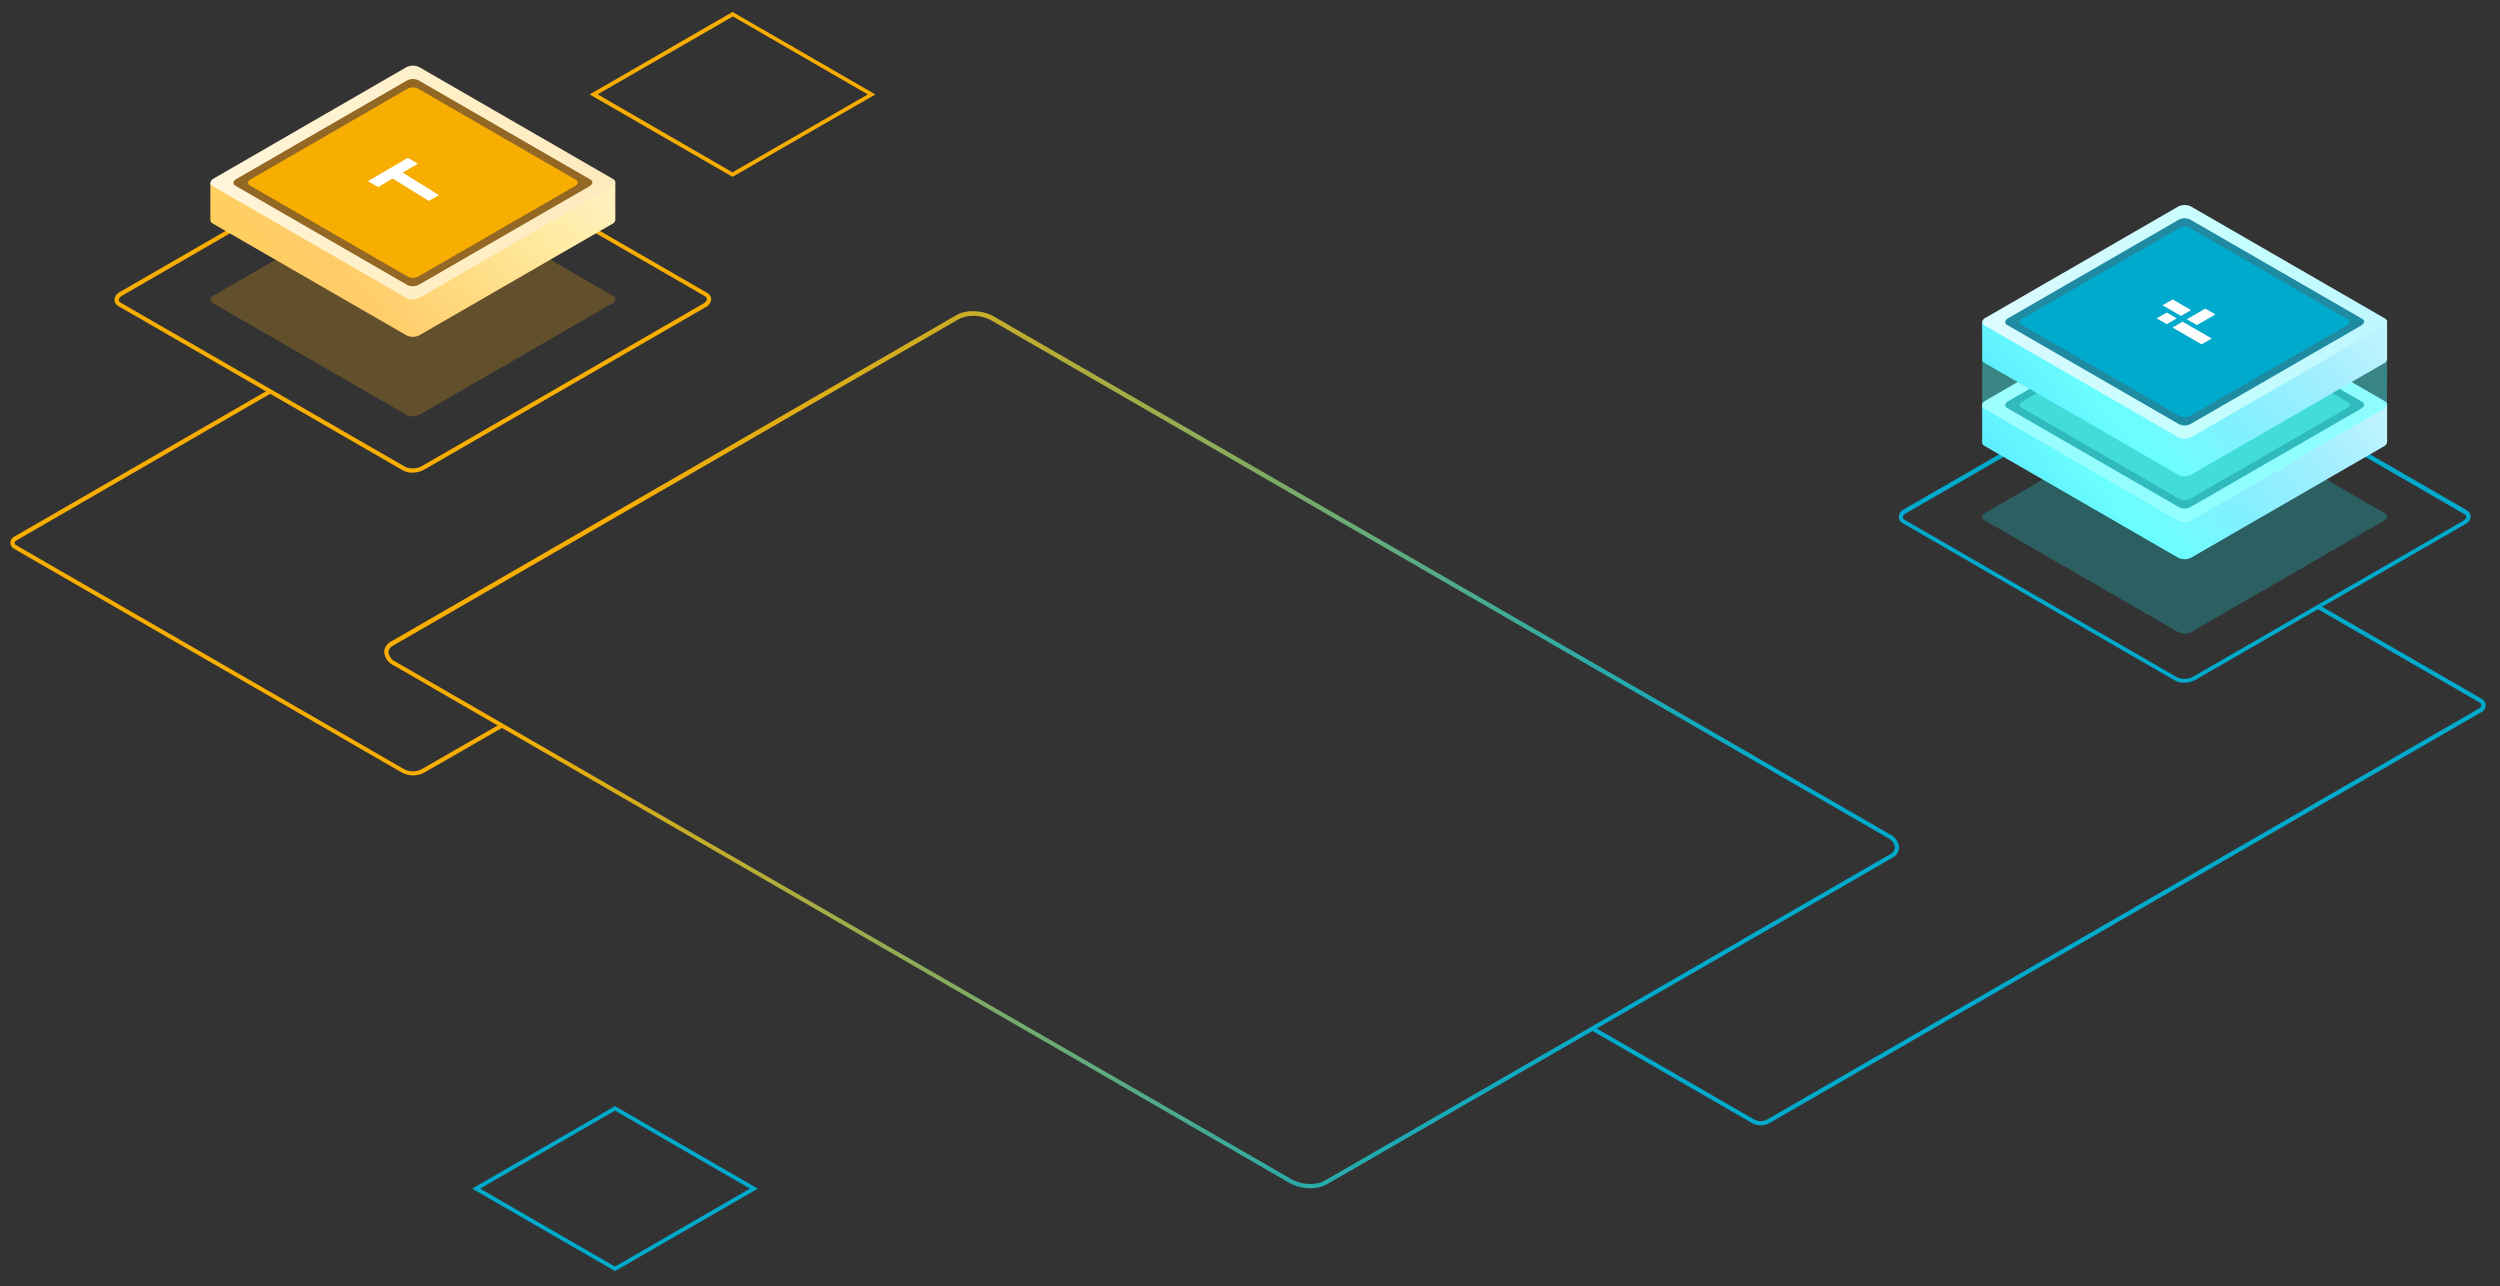<?xml version="1.0" encoding="UTF-8"?>
<svg xmlns="http://www.w3.org/2000/svg" width="556" height="286" viewBox="0 0 556 286" fill="none">
  <rect x="0" y="0" width="556" height="286" fill="#333333" stroke="none"/>
  <path opacity="0.5" d="M90.49 92.32L47.29 67.39C46.55 66.96 46.65 66.21 47.5 65.72L90.28 41C90.718 40.758 91.206 40.622 91.706 40.601C92.206 40.58 92.703 40.676 93.16 40.88L136.36 65.82C137.1 66.25 137.01 66.99 136.15 67.49L93.37 92.19C92.934 92.436 92.446 92.576 91.945 92.599C91.445 92.621 90.946 92.526 90.49 92.32Z" fill="#936D24"></path>
  <path d="M91.709 105.12C90.985 105.138 90.269 104.969 89.629 104.63L26.449 68.15C26.166 68.02 25.923 67.816 25.747 67.558C25.571 67.301 25.468 67.001 25.449 66.69C25.485 66.306 25.621 65.939 25.844 65.624C26.067 65.31 26.369 65.06 26.719 64.9L89.299 28.77C90.011 28.371 90.807 28.147 91.623 28.116C92.438 28.085 93.249 28.247 93.989 28.59L157.179 65.08C157.463 65.209 157.706 65.413 157.883 65.671C158.059 65.928 158.162 66.228 158.179 66.54C158.144 66.924 158.008 67.291 157.785 67.606C157.562 67.92 157.26 68.17 156.909 68.33L94.329 104.46C93.527 104.901 92.625 105.129 91.709 105.12ZM90.109 103.82C90.704 104.081 91.351 104.201 92 104.17C92.649 104.139 93.282 103.957 93.849 103.64L156.429 67.51C156.929 67.22 157.229 66.86 157.229 66.51C157.208 66.369 157.153 66.236 157.067 66.123C156.981 66.009 156.869 65.919 156.739 65.86L93.549 29.38C92.953 29.119 92.304 29 91.653 29.031C91.003 29.062 90.368 29.243 89.799 29.56L27.219 65.72C26.719 66 26.419 66.37 26.419 66.72C26.419 67.07 26.689 67.23 26.919 67.36L90.109 103.82Z" fill="#F8AE00"></path>
  <path d="M136.849 49V40.66H123.279L93.159 23.28C92.704 23.07 92.205 22.972 91.705 22.992C91.204 23.013 90.715 23.153 90.279 23.4L60.279 40.71H46.789V49C46.806 49.147 46.86 49.287 46.946 49.408C47.031 49.528 47.146 49.625 47.279 49.69L90.479 74.63C90.935 74.837 91.433 74.933 91.933 74.913C92.433 74.892 92.922 74.754 93.359 74.51L136.139 49.81C136.312 49.74 136.467 49.63 136.59 49.489C136.713 49.349 136.802 49.181 136.849 49Z" fill="url(#paint0_linear_253_1123)"></path>
  <path d="M90.49 66.33L47.29 41.39C46.55 40.96 46.65 40.22 47.5 39.72L90.28 15C90.718 14.758 91.206 14.622 91.706 14.601C92.206 14.58 92.703 14.676 93.16 14.88L136.36 39.82C137.1 40.25 137.01 40.99 136.15 41.49L93.37 66.19C92.933 66.435 92.446 66.575 91.946 66.599C91.447 66.624 90.948 66.531 90.49 66.33Z" fill="url(#paint1_linear_253_1123)"></path>
  <path d="M90.641 63.41L52.351 41.3C51.701 40.92 51.781 40.3 52.541 39.82L90.461 17.93C90.848 17.714 91.28 17.592 91.723 17.573C92.165 17.553 92.607 17.638 93.011 17.82L131.301 39.93C131.961 40.31 131.871 40.93 131.121 41.41L93.201 63.3C92.812 63.516 92.378 63.638 91.934 63.657C91.489 63.676 91.047 63.591 90.641 63.41Z" fill="#936724"></path>
  <path d="M90.741 61.55L55.561 41.24C54.961 40.9 55.031 40.24 55.731 39.89L90.571 19.77C90.928 19.572 91.327 19.461 91.735 19.445C92.143 19.43 92.549 19.51 92.921 19.68L128.091 40C128.691 40.34 128.621 40.95 127.921 41.35L93.081 61.47C92.725 61.666 92.327 61.776 91.921 61.789C91.514 61.803 91.11 61.721 90.741 61.55Z" fill="#F8AE00"></path>
  <path d="M92.942 36.399L88.512 38.999L84.082 41.599L81.832 40.299L90.702 35.099L92.942 36.399Z" fill="white"></path>
  <path d="M97.621 43.393L95.371 44.693L87.24 39.653L89.49 38.353L97.621 43.393Z" fill="white"></path>
  <path opacity="0.5" d="M484.531 140.64L441.331 115.7C440.591 115.28 440.691 114.53 441.541 114.04L484.321 89.34C484.758 89.096 485.246 88.958 485.747 88.937C486.247 88.916 486.745 89.013 487.201 89.22L530.401 114.16C531.141 114.58 531.041 115.33 530.191 115.82L487.411 140.52C486.974 140.764 486.485 140.902 485.985 140.923C485.485 140.943 484.987 140.847 484.531 140.64Z" fill="#248C93"></path>
  <path d="M485.75 151.84C485.054 151.86 484.366 151.702 483.75 151.38L423.2 116.38C422.93 116.25 422.702 116.049 422.538 115.799C422.374 115.549 422.281 115.259 422.27 114.96C422.302 114.59 422.433 114.235 422.647 113.931C422.861 113.627 423.152 113.385 423.49 113.23L483.49 78.61C484.174 78.225 484.94 78.009 485.724 77.98C486.508 77.95 487.288 78.108 488 78.44L548.55 113.44C548.819 113.57 549.047 113.771 549.211 114.021C549.375 114.271 549.468 114.561 549.48 114.86C549.447 115.23 549.316 115.585 549.102 115.889C548.888 116.193 548.597 116.435 548.26 116.59L488.26 151.21C487.49 151.629 486.626 151.846 485.75 151.84ZM486 79C485.281 78.992 484.572 79.167 483.94 79.51L423.94 114.13C423.47 114.4 423.19 114.74 423.19 115.04C423.208 115.171 423.26 115.295 423.341 115.4C423.421 115.505 423.528 115.588 423.65 115.64L484.2 150.64C484.767 150.89 485.385 151.005 486.005 150.976C486.624 150.946 487.228 150.773 487.77 150.47L547.77 115.85C548.24 115.58 548.52 115.24 548.52 114.94C548.501 114.809 548.449 114.685 548.368 114.58C548.288 114.475 548.181 114.392 548.06 114.34L487.51 79.34C487.044 79.099 486.524 78.982 486 79Z" fill="#00AACD"></path>
  <path d="M530.89 98.38V90.05H517.32L487.2 72.67C486.744 72.466 486.246 72.37 485.746 72.391C485.246 72.412 484.758 72.548 484.32 72.79L454.32 90.1H440.83V98.45C440.847 98.598 440.901 98.74 440.987 98.862C441.072 98.984 441.187 99.083 441.32 99.15L484.52 124.09C484.977 124.294 485.474 124.39 485.974 124.369C486.474 124.348 486.962 124.212 487.4 123.97L530.18 99.27C530.361 99.19 530.521 99.067 530.644 98.912C530.768 98.757 530.852 98.575 530.89 98.38Z" fill="url(#paint2_linear_253_1123)"></path>
  <path d="M484.531 115.76L441.331 90.82C440.591 90.4 440.691 89.65 441.541 89.16L484.321 64.46C484.758 64.216 485.246 64.078 485.747 64.057C486.247 64.037 486.745 64.133 487.201 64.34L530.401 89.28C531.141 89.71 531.041 90.45 530.191 90.94L487.411 115.64C486.974 115.884 486.485 116.022 485.985 116.043C485.485 116.063 484.987 115.967 484.531 115.76Z" fill="url(#paint3_linear_253_1123)"></path>
  <path d="M484.531 115.76L441.331 90.82C440.591 90.4 440.691 89.65 441.541 89.16L484.321 64.46C484.758 64.216 485.246 64.078 485.747 64.057C486.247 64.037 486.745 64.133 487.201 64.34L530.401 89.28C531.141 89.71 531.041 90.45 530.191 90.94L487.411 115.64C486.974 115.884 486.485 116.022 485.985 116.043C485.485 116.063 484.987 115.967 484.531 115.76Z" fill="url(#paint4_linear_253_1123)"></path>
  <path d="M484.681 112.84L446.391 90.74C445.741 90.36 445.821 89.74 446.571 89.26L484.491 67.37C484.879 67.152 485.313 67.028 485.758 67.009C486.202 66.99 486.645 67.076 487.051 67.26L525.341 89.37C525.991 89.74 525.911 90.37 525.161 90.84L487.231 112.74C486.843 112.954 486.41 113.075 485.968 113.093C485.525 113.11 485.084 113.023 484.681 112.84Z" fill="#248C93"></path>
  <path d="M484.78 111L449.6 90.68C449 90.33 449.07 89.68 449.77 89.32L484.61 69.21C484.965 69.011 485.361 68.898 485.768 68.88C486.175 68.863 486.58 68.942 486.95 69.11L522.13 89.42C522.73 89.77 522.66 90.42 521.96 90.78L487.12 110.89C486.766 111.091 486.37 111.206 485.963 111.225C485.557 111.244 485.151 111.167 484.78 111Z" fill="#45C7BF"></path>
  <path d="M485.059 88.73L480.939 86.35L483.189 85.06L487.299 87.43L485.059 88.73Z" fill="#42FFFF"></path>
  <path d="M492.7 88.39L488.59 90.77L486.34 89.47L490.46 87.09L492.7 88.39Z" fill="#42FFFF"></path>
  <path d="M484.121 89.27L481.881 90.56L479.631 89.27L481.881 87.97L484.121 89.27Z" fill="#42FFFF"></path>
  <path d="M491.88 93.75L489.64 95.05L483.16 91.31L485.41 90.01L491.88 93.75Z" fill="#42FFFF"></path>
  <path opacity="0.4" d="M530.9 78.85L512.52 78.96L487.2 64.34C486.744 64.133 486.246 64.037 485.746 64.057C485.245 64.078 484.757 64.216 484.32 64.46L458.65 79.28L440.84 79.38V90.21C440.868 90.342 440.926 90.465 441.009 90.571C441.092 90.677 441.199 90.762 441.32 90.82L484.52 115.76C484.976 115.967 485.474 116.063 485.974 116.043C486.474 116.022 486.963 115.884 487.4 115.64L530.18 90.94C530.339 90.864 530.481 90.756 530.598 90.624C530.715 90.492 530.804 90.337 530.86 90.17L530.9 78.85Z" fill="#42FFFF"></path>
  <path d="M530.89 79.92V71.59H517.32L487.2 54.21C486.744 54.003 486.246 53.907 485.746 53.927C485.246 53.948 484.757 54.086 484.32 54.33L454.32 71.64H440.83V80C440.846 80.147 440.9 80.288 440.986 80.409C441.071 80.529 441.186 80.626 441.32 80.69L484.52 105.63C484.976 105.837 485.474 105.933 485.974 105.913C486.475 105.892 486.963 105.754 487.4 105.51L530.18 80.81C530.362 80.731 530.523 80.609 530.646 80.454C530.77 80.299 530.854 80.115 530.89 79.92Z" fill="url(#paint5_linear_253_1123)"></path>
  <path d="M484.531 97.3L441.331 72.36C440.591 71.93 440.691 71.19 441.541 70.7L484.321 46C484.757 45.753 485.246 45.613 485.746 45.593C486.247 45.572 486.746 45.67 487.201 45.88L530.401 70.82C531.141 71.24 531.041 71.99 530.191 72.48L487.411 97.18C486.973 97.422 486.485 97.558 485.985 97.579C485.485 97.6 484.987 97.504 484.531 97.3Z" fill="url(#paint6_linear_253_1123)"></path>
  <path d="M484.681 94.38L446.391 72.27C445.741 71.89 445.821 71.27 446.571 70.8L484.491 48.9C484.88 48.685 485.314 48.565 485.759 48.547C486.203 48.53 486.646 48.617 487.051 48.8L525.341 70.9C525.991 71.28 525.911 71.9 525.161 72.38L487.231 94.27C486.844 94.488 486.412 94.612 485.969 94.631C485.526 94.65 485.084 94.564 484.681 94.38Z" fill="#1F8BA2"></path>
  <path d="M484.78 92.53L449.6 72.22C449 71.87 449.07 71.22 449.77 70.86L484.61 50.75C484.965 50.551 485.361 50.438 485.768 50.42C486.175 50.403 486.58 50.482 486.95 50.65L522.13 71C522.73 71.35 522.66 71.95 521.96 72.35L487.12 92.47C486.761 92.661 486.363 92.765 485.957 92.776C485.551 92.786 485.148 92.702 484.78 92.53Z" fill="#00AACD"></path>
  <path d="M485.059 70.26L480.939 67.89L483.189 66.59L487.299 68.97L485.059 70.26Z" fill="white"></path>
  <path d="M492.7 69.93L488.59 72.3L486.34 71.01L490.46 68.63L492.7 69.93Z" fill="white"></path>
  <path d="M484.121 70.8L481.881 72.1L479.631 70.8L481.881 69.51L484.121 70.8Z" fill="white"></path>
  <path d="M491.88 75.28L489.64 76.58L483.16 72.84L485.41 71.55L491.88 75.28Z" fill="white"></path>
  <path d="M291.429 264.26C289.808 264.275 288.21 263.872 286.789 263.09L87.589 148C86.997 147.735 86.486 147.318 86.109 146.791C85.731 146.264 85.5 145.646 85.439 145C85.468 144.5 85.631 144.017 85.911 143.602C86.191 143.187 86.577 142.855 87.029 142.64L212.759 70.05C214.919 68.8 218.549 68.94 221.019 70.37L420.229 185.51C420.813 185.771 421.318 186.181 421.694 186.699C422.07 187.217 422.302 187.824 422.369 188.46C422.343 188.959 422.182 189.442 421.904 189.857C421.626 190.272 421.241 190.605 420.789 190.82L295.049 263.42C293.933 264.001 292.688 264.29 291.429 264.26ZM216.379 70.26C215.285 70.226 214.2 70.474 213.229 70.98L87.499 143.54C87.191 143.672 86.925 143.885 86.727 144.156C86.53 144.427 86.41 144.746 86.379 145.08C86.453 145.551 86.646 145.995 86.94 146.37C87.234 146.744 87.62 147.037 88.059 147.22L287.259 262.28C289.429 263.53 292.719 263.68 294.579 262.6L420.319 190C420.626 189.864 420.89 189.649 421.086 189.376C421.281 189.104 421.399 188.784 421.429 188.45C421.354 187.981 421.162 187.539 420.87 187.165C420.578 186.791 420.196 186.497 419.759 186.31L220.549 71.31C219.275 70.6 217.839 70.228 216.379 70.23V70.26Z" fill="url(#paint7_linear_253_1123)"></path>
  <path d="M391.61 250.28C390.908 250.287 390.217 250.104 389.61 249.75L354.15 229.28L354.62 228.46L390.08 248.94C390.536 249.203 391.054 249.342 391.58 249.342C392.107 249.342 392.624 249.203 393.08 248.94L551.49 157.48C551.599 157.42 551.689 157.331 551.75 157.224C551.812 157.116 551.843 156.994 551.84 156.87C551.84 156.747 551.808 156.626 551.746 156.519C551.685 156.412 551.597 156.323 551.49 156.26L515.24 135.34L515.71 134.52L552 155.45C552.249 155.595 552.456 155.803 552.6 156.053C552.743 156.303 552.819 156.587 552.819 156.875C552.819 157.163 552.743 157.447 552.6 157.697C552.456 157.947 552.249 158.155 552 158.3L393.59 249.75C392.99 250.101 392.306 250.285 391.61 250.28Z" fill="#00AACD"></path>
  <path d="M91.829 172.45C90.937 172.45 90.061 172.215 89.289 171.77L3.049 122C2.823 121.869 2.635 121.681 2.504 121.455C2.373 121.228 2.305 120.971 2.305 120.71C2.305 120.449 2.373 120.192 2.504 119.965C2.635 119.739 2.823 119.551 3.049 119.42L59.879 86.61L60.359 87.43L3.519 120.27C3.437 120.318 3.369 120.387 3.322 120.469C3.275 120.552 3.25 120.645 3.249 120.74C3.249 120.836 3.274 120.931 3.324 121.014C3.373 121.097 3.444 121.165 3.529 121.21L89.759 171C90.388 171.359 91.1 171.547 91.824 171.547C92.548 171.547 93.26 171.359 93.889 171L111.289 161L111.759 161.82L94.359 171.82C93.585 172.247 92.713 172.464 91.829 172.45Z" fill="#F8AE00"></path>
  <path d="M162.911 39.33L131.141 21L162.911 2.66L194.681 21L162.911 39.33ZM132.911 20.98L162.911 38.33L193.001 21L163.001 3.66L132.911 20.98Z" fill="#F8AE00"></path>
  <path d="M136.78 282.69L105 264.35L136.78 246L168.55 264.35L136.78 282.69ZM106.78 264.35L136.78 281.69L166.78 264.35L136.78 247L106.78 264.35Z" fill="#00AACD"></path>
  <defs>
    <linearGradient id="paint0_linear_253_1123" x1="117.609" y1="24.354" x2="47.498" y2="80.639" gradientUnits="userSpaceOnUse">
      <stop stop-color="#FFF0BC"></stop>
      <stop offset="0.15" stop-color="#FFEBA3"></stop>
      <stop offset="0.39" stop-color="#FFDC82"></stop>
      <stop offset="0.61" stop-color="#FFCC6A"></stop>
      <stop offset="0.82" stop-color="#FFD15C"></stop>
      <stop offset="1" stop-color="#FFC657"></stop>
    </linearGradient>
    <linearGradient id="paint1_linear_253_1123" x1="130.842" y1="43.232" x2="32.806" y2="13.027" gradientUnits="userSpaceOnUse">
      <stop stop-color="#FFEAC0"></stop>
      <stop offset="0.3" stop-color="#FFEFC5"></stop>
      <stop offset="0.65" stop-color="#FFF3D3"></stop>
      <stop offset="1" stop-color="#FFF8E9"></stop>
    </linearGradient>
    <linearGradient id="paint2_linear_253_1123" x1="511.65" y1="73.753" x2="441.478" y2="130.025" gradientUnits="userSpaceOnUse">
      <stop stop-color="#BCF3FF"></stop>
      <stop offset="0.15" stop-color="#A3EEFF"></stop>
      <stop offset="0.39" stop-color="#82F0FF"></stop>
      <stop offset="0.61" stop-color="#6AFFFF"></stop>
      <stop offset="0.82" stop-color="#5CEBFF"></stop>
      <stop offset="1" stop-color="#57E1FF"></stop>
    </linearGradient>
    <linearGradient id="paint3_linear_253_1123" x1="525.99" y1="92.271" x2="427.97" y2="62.055" gradientUnits="userSpaceOnUse">
      <stop stop-color="#C0FBFF"></stop>
      <stop offset="0.3" stop-color="#C5FFFF"></stop>
      <stop offset="0.65" stop-color="#D3FCFF"></stop>
      <stop offset="1" stop-color="#E9FFFF"></stop>
    </linearGradient>
    <linearGradient id="paint4_linear_253_1123" x1="525.99" y1="92.271" x2="427.97" y2="62.055" gradientUnits="userSpaceOnUse">
      <stop stop-color="#C0FBFF"></stop>
      <stop offset="0.3" stop-color="#C5FFFF"></stop>
      <stop offset="0.65" stop-color="#D3FCFF"></stop>
      <stop offset="1" stop-color="#E9FFFF"></stop>
    </linearGradient>
    <linearGradient id="paint5_linear_253_1123" x1="511.65" y1="55.29" x2="441.47" y2="111.56" gradientUnits="userSpaceOnUse">
      <stop stop-color="#BCF3FF"></stop>
      <stop offset="0.15" stop-color="#A3EEFF"></stop>
      <stop offset="0.39" stop-color="#82F0FF"></stop>
      <stop offset="0.61" stop-color="#6AFFFF"></stop>
      <stop offset="0.82" stop-color="#5CEBFF"></stop>
      <stop offset="1" stop-color="#57E1FF"></stop>
    </linearGradient>
    <linearGradient id="paint6_linear_253_1123" x1="525.919" y1="73.767" x2="427.898" y2="43.537" gradientUnits="userSpaceOnUse">
      <stop stop-color="#C0F7FF"></stop>
      <stop offset="0.3" stop-color="#C5FFFF"></stop>
      <stop offset="0.65" stop-color="#D3FAFF"></stop>
      <stop offset="1" stop-color="#E9FFFF"></stop>
    </linearGradient>
    <linearGradient id="paint7_linear_253_1123" x1="141" y1="106.5" x2="359.5" y2="230" gradientUnits="userSpaceOnUse">
      <stop stop-color="#F8AE00"></stop>
      <stop offset="1" stop-color="#00AACD"></stop>
    </linearGradient>
  </defs>
</svg>
